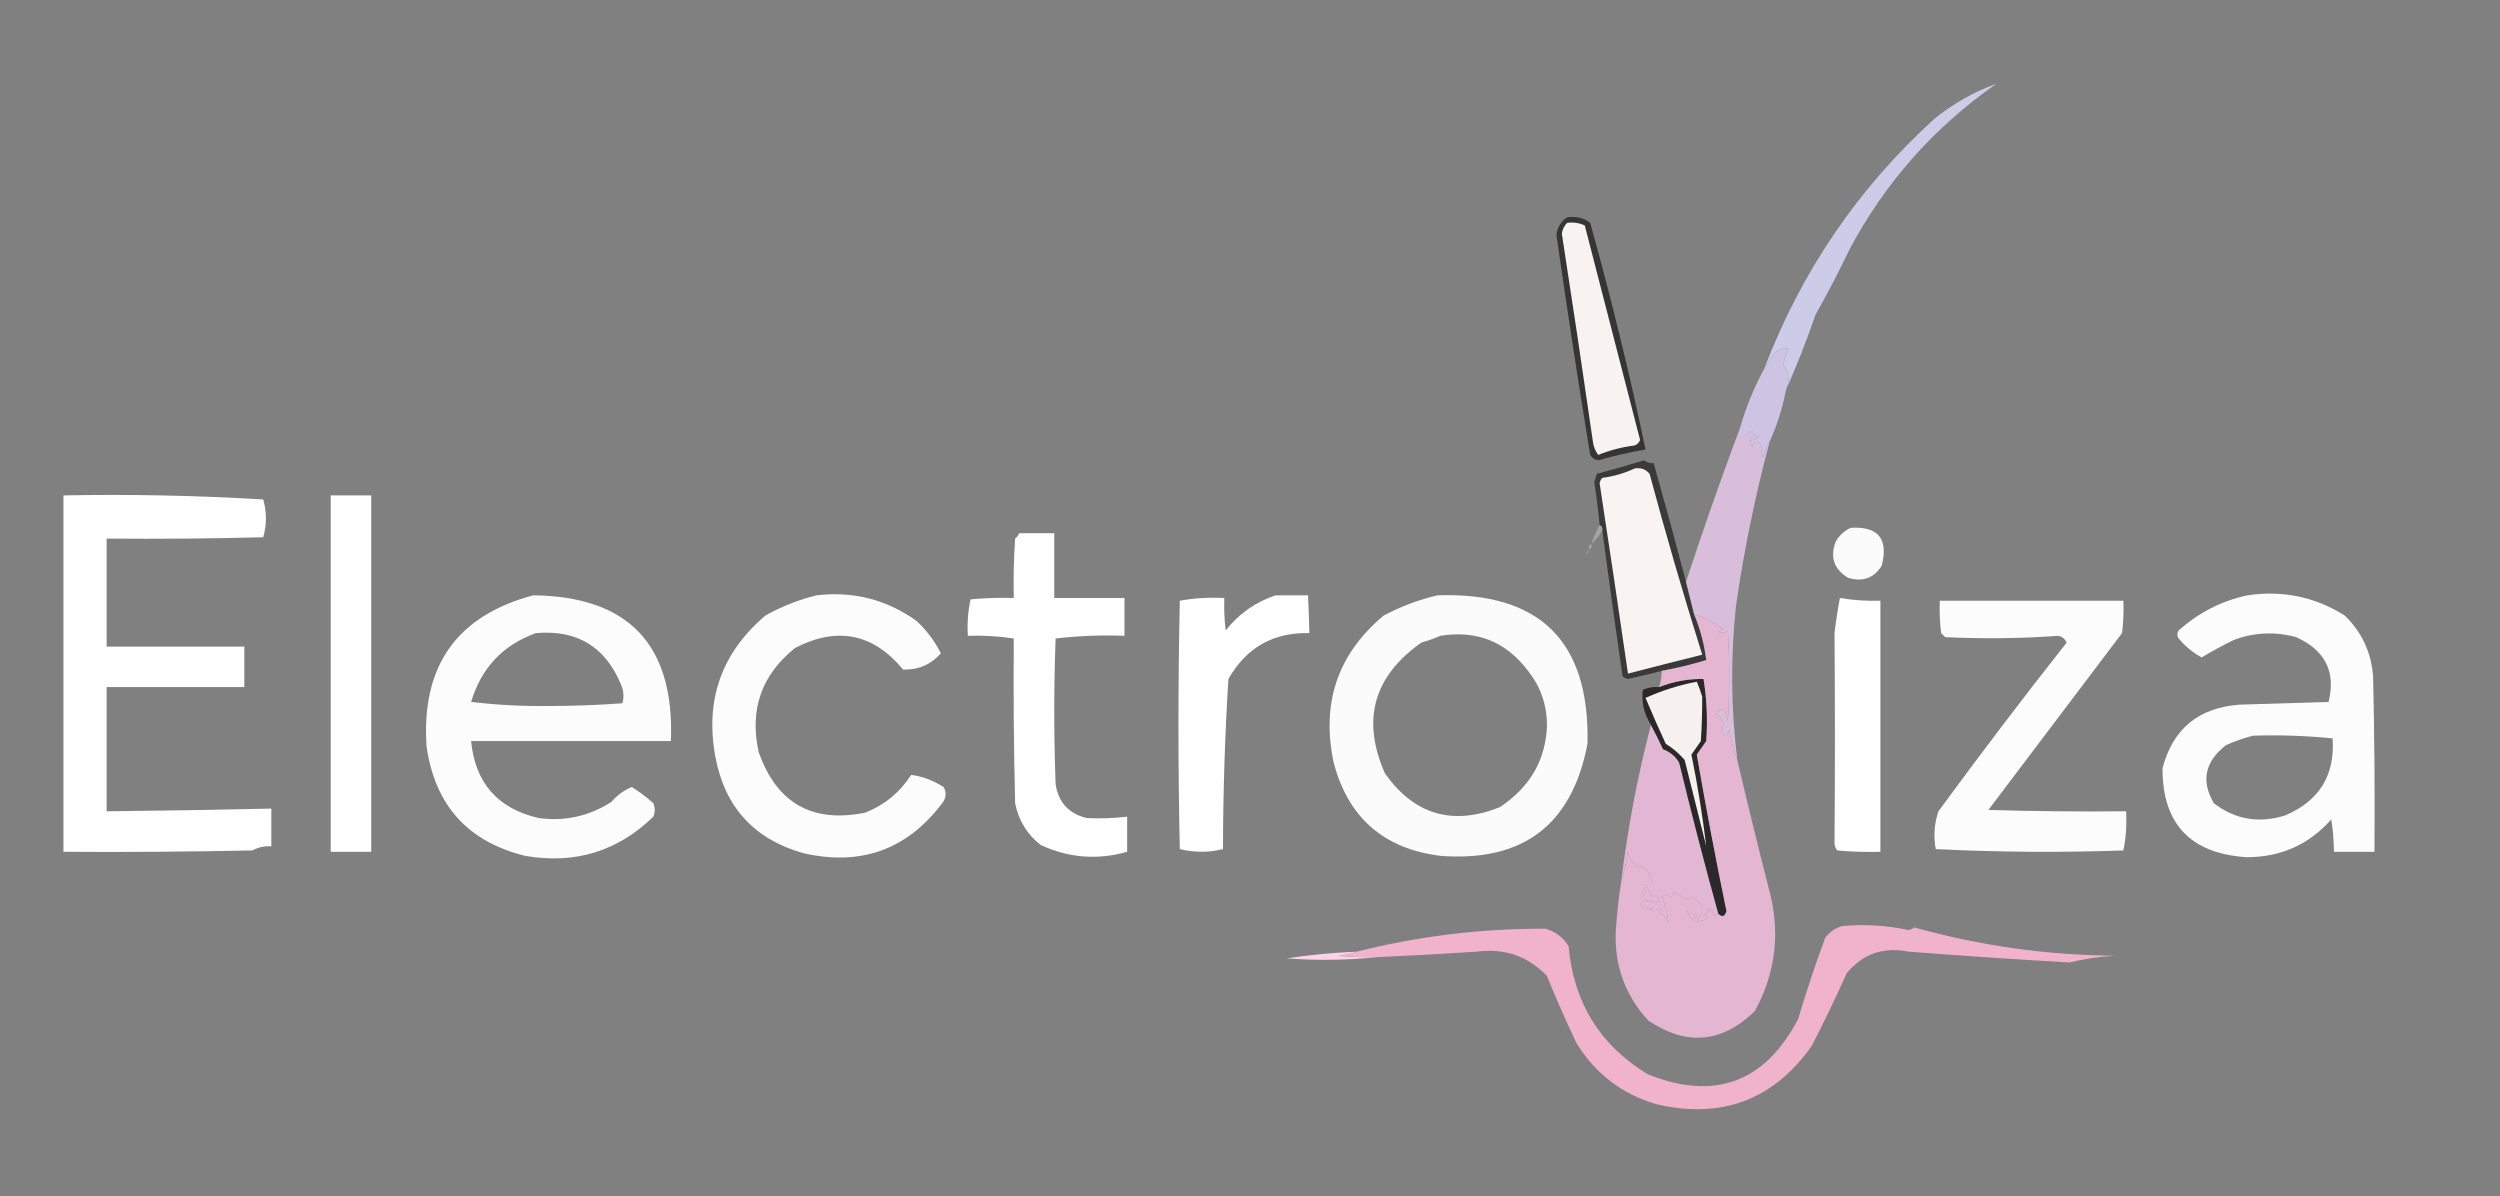 <svg xmlns="http://www.w3.org/2000/svg" xmlns:xlink="http://www.w3.org/1999/xlink" width="926px" height="443px" style="shape-rendering:geometricPrecision; text-rendering:geometricPrecision; image-rendering:optimizeQuality; fill-rule:evenodd; clip-rule:evenodd"><rect width="100%" height="100%" fill="#808080" stroke="none"/><g><path style="opacity:0.235" fill="#fafffe" d="M 740.5,29.5 C 741.833,30.167 741.833,30.167 740.5,29.5 Z"></path></g><g><path style="opacity:0.694" fill="#151515" d="M 580.5,80.5 C 583.685,80.02 586.519,80.686 589,82.5C 596.761,110.281 603.594,138.281 609.5,166.5C 603.531,167.514 597.698,168.848 592,170.5C 590.674,170.245 589.674,169.578 589,168.5C 584.548,141.385 580.381,114.218 576.5,87C 576.845,84.169 578.178,82.002 580.5,80.5 Z"></path></g><g><path style="opacity:1" fill="#f8f3f0" d="M 580.5,82.5 C 582.792,82.244 584.959,82.577 587,83.5C 593.826,109.982 600.659,136.482 607.5,163C 607.095,163.945 606.428,164.612 605.5,165C 600.798,165.585 596.298,166.751 592,168.5C 590.883,167.051 590.216,165.384 590,163.5C 586.306,137.809 582.473,112.143 578.5,86.5C 578.752,84.927 579.418,83.594 580.5,82.5 Z"></path></g><g><path style="opacity:1" fill="#cccce9" d="M 661.5,144.5 C 663.021,141.104 662.688,137.937 660.5,135C 661.017,132.923 661.684,130.923 662.5,129C 660.744,128.86 659.078,129.36 657.5,130.5C 656.143,132.565 654.81,134.565 653.5,136.5C 667.196,100.583 688.196,69.749 716.5,44C 723.538,38.321 731.205,33.987 739.5,31C 716.359,47.133 698.192,67.633 685,92.5C 681.088,100.657 676.922,108.657 672.5,116.5C 669.201,126.079 665.534,135.413 661.5,144.5 Z"></path></g><g><path style="opacity:1" fill="#cec3e2" d="M 661.5,144.5 C 660.255,151.168 658.255,157.501 655.5,163.5C 654.4,165.277 653.566,167.277 653,169.5C 652.667,167.833 652.333,166.167 652,164.5C 650.605,163.185 649.605,163.519 649,165.5C 648.517,164.552 648.351,163.552 648.5,162.5C 649.552,162.649 650.552,162.483 651.5,162C 650.333,161.5 649.5,160.667 649,159.5C 647.951,161.107 646.451,161.773 644.5,161.5C 644.5,160.5 644.5,159.5 644.5,158.5C 646.738,150.769 649.738,143.435 653.5,136.5C 654.81,134.565 656.143,132.565 657.5,130.5C 659.078,129.36 660.744,128.86 662.5,129C 661.684,130.923 661.017,132.923 660.5,135C 662.688,137.937 663.021,141.104 661.5,144.5 Z"></path></g><g><path style="opacity:0.668" fill="#1a191a" d="M 624.5,215.5 C 625.5,219.5 626.5,223.5 627.5,227.5C 629.793,233.007 631.293,238.673 632,244.5C 626.568,246.153 621.068,247.486 615.5,248.5C 611.364,249.561 607.198,250.561 603,251.5C 602.228,251.355 601.561,251.022 601,250.5C 598.359,232.51 595.859,214.51 593.5,196.5C 593.672,195.508 593.338,194.842 592.5,194.5C 591.998,189.154 591.332,183.821 590.5,178.5C 590.833,177.5 591.167,176.5 591.5,175.5C 597.38,173.928 603.213,172.262 609,170.5C 610.011,171.337 611.178,171.67 612.5,171.5C 616.621,186.093 620.621,200.76 624.5,215.5 Z"></path></g><g><path style="opacity:1" fill="#f9f3f1" d="M 605.5,173.5 C 607.766,173.141 609.599,173.808 611,175.5C 617.032,197.958 623.532,220.292 630.5,242.5C 621.329,244.779 612.162,247.113 603,249.5C 599.593,225.981 596.093,202.481 592.5,179C 592.645,178.228 592.978,177.561 593.5,177C 597.795,176.431 601.795,175.264 605.5,173.5 Z"></path></g><g><path style="opacity:0.998" fill="#fefefe" d="M 23.5,183.5 C 48.256,183.019 72.923,183.519 97.5,185C 98.833,189.667 98.833,194.333 97.5,199C 78.169,199.5 58.836,199.667 39.5,199.5C 39.5,212.833 39.5,226.167 39.5,239.5C 56.5,239.5 73.5,239.5 90.5,239.5C 90.5,244.5 90.5,249.5 90.5,254.5C 73.5,254.5 56.5,254.5 39.5,254.5C 39.5,269.833 39.5,285.167 39.5,300.5C 60.105,300.292 80.438,299.959 100.5,299.5C 100.5,304.167 100.5,308.833 100.5,313.5C 98.011,313.298 95.677,313.798 93.5,315C 70.169,315.5 46.836,315.667 23.5,315.5C 23.5,271.5 23.5,227.5 23.5,183.5 Z"></path></g><g><path style="opacity:0.999" fill="#fefffe" d="M 122.5,183.5 C 127.5,183.5 132.5,183.5 137.5,183.5C 137.5,227.5 137.5,271.5 137.5,315.5C 132.5,315.5 127.5,315.5 122.5,315.5C 122.5,271.5 122.5,227.5 122.5,183.5 Z"></path></g><g><path style="opacity:0.303" fill="#f4f4f4" d="M 592.5,194.5 C 593.338,194.842 593.672,195.508 593.5,196.5C 592.407,198.349 591.074,200.016 589.5,201.5C 590.227,199.046 591.227,196.713 592.5,194.5 Z"></path></g><g><path style="opacity:0.969" fill="#fefefe" d="M 685.5,195.5 C 695.7,194.89 699.533,199.557 697,209.5C 694.103,214.155 689.937,215.655 684.5,214C 679.237,210.787 677.737,206.287 680,200.5C 681.352,198.251 683.185,196.584 685.5,195.5 Z"></path></g><g><path style="opacity:0.994" fill="#fefefe" d="M 377.5,197.5 C 381.833,197.5 386.167,197.5 390.5,197.5C 390.5,205.5 390.5,213.5 390.5,221.5C 399.167,221.5 407.833,221.5 416.5,221.5C 416.5,226.167 416.5,230.833 416.5,235.5C 407.915,235.183 399.415,235.517 391,236.5C 390.333,254.5 390.333,272.5 391,290.5C 392.051,297.218 395.884,301.384 402.5,303C 407.501,303.251 412.501,303.084 417.5,302.5C 417.5,306.833 417.5,311.167 417.5,315.5C 406.515,318.626 395.848,317.793 385.5,313C 380.451,309.084 377.284,303.917 376,297.5C 375.5,277.169 375.333,256.836 375.5,236.5C 369.879,235.646 364.212,235.313 358.5,235.5C 358.2,230.901 358.533,226.401 359.5,222C 364.823,221.501 370.156,221.334 375.5,221.5C 375.334,214.159 375.5,206.826 376,199.5C 376.717,198.956 377.217,198.289 377.5,197.5 Z"></path></g><g><path style="opacity:0.298" fill="#fefffe" d="M 589.5,201.5 C 589.672,202.492 589.338,203.158 588.5,203.5C 588.328,202.508 588.662,201.842 589.5,201.5 Z"></path></g><g><path style="opacity:0.125" fill="#f9fff2" d="M 588.5,203.5 C 588.672,204.492 588.338,205.158 587.5,205.5C 587.328,204.508 587.662,203.842 588.5,203.5 Z"></path></g><g><path style="opacity:0.188" fill="#fefffe" d="M 587.5,205.5 C 586.833,206.167 586.833,206.167 587.5,205.5 Z"></path></g><g><path style="opacity:1" fill="#d9bedb" d="M 644.5,158.5 C 644.5,159.5 644.5,160.5 644.5,161.5C 646.451,161.773 647.951,161.107 649,159.5C 649.5,160.667 650.333,161.5 651.5,162C 650.552,162.483 649.552,162.649 648.5,162.5C 648.351,163.552 648.517,164.552 649,165.5C 649.605,163.519 650.605,163.185 652,164.5C 652.333,166.167 652.667,167.833 653,169.5C 653.566,167.277 654.4,165.277 655.5,163.5C 650.12,183.567 645.953,203.901 643,224.5C 640.963,243.522 641.13,262.522 643.5,281.5C 642.228,278.033 641.228,274.366 640.5,270.5C 639.676,272.748 638.676,272.914 637.5,271C 639.084,268.175 638.418,266.008 635.5,264.5C 636.242,263.713 637.075,263.047 638,262.5C 639.117,263.949 639.784,265.616 640,267.5C 640.667,256.167 640.667,244.833 640,233.5C 638.951,234.517 637.784,234.684 636.5,234C 637.167,233.667 637.833,233.333 638.5,233C 634.7,230.456 631.033,228.623 627.5,227.5C 626.5,223.5 625.5,219.5 624.5,215.5C 630.769,196.36 637.435,177.36 644.5,158.5 Z"></path></g><g><path style="opacity:0.983" fill="#fefefe" d="M 197.5,220.5 C 232.889,220.894 249.889,238.894 248.5,274.5C 223.833,274.5 199.167,274.5 174.5,274.5C 175.996,289.988 184.329,299.488 199.5,303C 209.222,304.32 218.222,302.32 226.5,297C 228.573,294.55 231.073,292.717 234,291.5C 236.828,293.251 239.495,295.251 242,297.5C 242.667,299.167 242.667,300.833 242,302.5C 228.734,315.364 212.901,320.197 194.5,317C 173.299,311.793 161.133,298.293 158,276.5C 155.983,246.739 169.15,228.072 197.5,220.5 Z M 198.5,234.5 C 213.672,233.185 224.172,239.518 230,253.5C 231.039,255.901 231.206,258.234 230.5,260.5C 221.545,261.154 212.545,261.487 203.5,261.5C 193.763,261.628 184.096,261.128 174.5,260C 178.257,247.412 186.257,238.912 198.5,234.5 Z"></path></g><g><path style="opacity:0.978" fill="#fefefe" d="M 302.5,220.5 C 316.128,218.922 328.461,222.088 339.5,230C 343.235,233.481 346.235,237.481 348.5,242C 344.742,246.215 340.075,248.215 334.5,248C 323.421,234.623 310.088,231.956 294.5,240C 282.058,249.991 277.558,262.824 281,278.5C 287.644,297.481 300.81,304.981 320.5,301C 327.672,298.162 333.338,293.495 337.5,287C 341.678,287.57 345.678,289.07 349.5,291.5C 350.663,293.55 350.496,295.55 349,297.5C 335.984,314.731 318.817,320.898 297.5,316C 279.376,310.875 268.542,299.041 265,280.5C 261.053,259.338 267.219,241.838 283.5,228C 289.604,224.583 295.937,222.083 302.5,220.5 Z"></path></g><g><path style="opacity:0.993" fill="#fefefe" d="M 472.5,220.5 C 476.5,220.5 480.5,220.5 484.5,220.5C 484.71,225.198 484.876,229.864 485,234.5C 471.635,234.183 461.635,239.85 455,251.5C 453.7,272.436 453.034,293.436 453,314.5C 447.667,315.833 442.333,315.833 437,314.5C 436.333,283.833 436.333,253.167 437,222.5C 442.407,221.527 447.907,221.193 453.5,221.5C 453.334,225.514 453.501,229.514 454,233.5C 458.914,227.301 465.08,222.967 472.5,220.5 Z"></path></g><g><path style="opacity:0.976" fill="#fefefe" d="M 532.5,220.5 C 570.406,219.239 588.906,237.572 588,275.5C 582.308,305.509 564.141,319.342 533.5,317C 512.548,314.38 499.381,302.88 494,282.5C 489.301,260.446 495.467,242.28 512.5,228C 518.967,224.584 525.634,222.084 532.5,220.5 Z M 533.5,235.5 C 546.983,233.328 557.816,237.661 566,248.5C 570.603,254.299 572.936,260.966 573,268.5C 572.646,281.331 566.813,291.497 555.5,299C 538.002,305.943 523.835,301.777 513,286.5C 504.234,266.671 508.734,250.504 526.5,238C 529.004,237.302 531.337,236.469 533.5,235.5 Z"></path></g><g><path style="opacity:0.984" fill="#fefefe" d="M 832.5,220.5 C 845.511,218.571 857.511,221.071 868.5,228C 874.818,234.139 878.318,241.639 879,250.5C 879.5,272.164 879.667,293.831 879.5,315.5C 874.5,315.5 869.5,315.5 864.5,315.5C 864.445,311.16 864.112,307.16 863.5,303.5C 855.213,312.883 844.713,317.55 832,317.5C 811.252,316.09 800.918,305.09 801,284.5C 804.823,269.98 814.323,262.146 829.5,261C 840.5,260.667 851.5,260.333 862.5,260C 865.276,248.884 861.276,240.884 850.5,236C 842.743,233.878 835.077,234.212 827.5,237C 823.351,239.005 819.351,241.171 815.5,243.5C 812.257,241.765 809.423,239.432 807,236.5C 806.333,235.5 806.333,234.5 807,233.5C 814.417,226.876 822.917,222.542 832.5,220.5 Z M 834.5,272.5 C 844.416,272.181 854.25,272.514 864,273.5C 864.938,287.119 859.104,296.619 846.5,302C 836.767,305.093 827.934,303.593 820,297.5C 815.182,289.259 816.682,282.092 824.5,276C 827.85,274.514 831.184,273.347 834.5,272.5 Z"></path></g><g><path style="opacity:0.993" fill="#fefefe" d="M 681.5,221.5 C 686.453,222.329 691.453,222.663 696.5,222.5C 696.5,253.5 696.5,284.5 696.5,315.5C 691.156,315.666 685.823,315.499 680.5,315C 679.941,314.275 679.608,313.442 679.5,312.5C 679.703,286.673 679.703,260.673 679.5,234.5C 680.024,230.096 680.691,225.763 681.5,221.5 Z"></path></g><g><path style="opacity:0.983" fill="#fefefe" d="M 718.5,222.5 C 741.167,222.5 763.833,222.5 786.5,222.5C 786.666,226.514 786.499,230.514 786,234.5C 769.5,256.333 753,278.167 736.5,300C 753.497,300.5 770.497,300.667 787.5,300.5C 787.803,305.43 787.469,310.263 786.5,315C 763.261,315.827 740.094,315.66 717,314.5C 716.121,309.713 716.455,305.047 718,300.5C 733.475,279.363 749.308,258.53 765.5,238C 764.902,236.699 763.902,235.865 762.5,235.5C 748.661,236.504 734.661,236.671 720.5,236C 720,235.5 719.5,235 719,234.5C 718.501,230.514 718.334,226.514 718.5,222.5 Z"></path></g><g><path style="opacity:1" fill="#e2b7d4" d="M 611.5,268.5 C 613.084,271.391 614.584,274.391 616,277.5C 618.635,278.473 620.635,280.14 622,282.5C 626.529,301.253 631.363,319.92 636.5,338.5C 635.883,338.611 635.383,338.944 635,339.5C 633.912,336.007 632.745,335.841 631.5,339C 631.833,339.333 632.167,339.667 632.5,340C 628.676,342.318 626.176,341.485 625,337.5C 626.067,338.191 627.234,338.691 628.5,339C 627.304,339.654 627.304,340.154 628.5,340.5C 631.167,338.167 631.167,335.833 628.5,333.5C 627.167,332.167 625.833,332.167 624.5,333.5C 623.193,332.184 621.693,331.184 620,330.5C 619.667,331.167 619.333,331.833 619,332.5C 617.989,331.663 616.822,331.33 615.5,331.5C 616.626,334.779 617.459,338.112 618,341.5C 617.167,340 616,338.833 614.5,338C 614.833,337.667 615.167,337.333 615.5,337C 614.451,336.508 613.451,336.674 612.5,337.5C 611.304,337.154 611.304,336.654 612.5,336C 610.721,336.979 609.055,336.646 607.5,335C 608.025,334.308 608.692,333.808 609.5,333.5C 610.967,333.723 612.467,334.056 614,334.5C 614.749,333.365 614.583,332.365 613.5,331.5C 612.914,331.709 612.414,332.043 612,332.5C 610.653,328.625 609.486,328.625 608.5,332.5C 607.466,329.943 608.466,328.609 611.5,328.5C 612.181,323.845 610.181,321.178 605.5,320.5C 604.137,319.107 603.304,317.441 603,315.5C 602.367,319.347 601.533,323.014 600.5,326.5C 602.891,306.804 606.558,287.471 611.5,268.5 Z"></path></g><g><path style="opacity:1" fill="#2c282a" d="M 636.5,338.5 C 631.363,319.92 626.529,301.253 622,282.5C 620.635,280.14 618.635,278.473 616,277.5C 614.584,274.391 613.084,271.391 611.5,268.5C 608.93,264.415 607.93,260.082 608.5,255.5C 610.409,254.652 612.409,254.318 614.5,254.5C 619.935,252.377 625.435,251.377 631,251.5C 632.214,258.91 632.547,266.577 632,274.5C 630.833,276.167 629.667,277.833 628.5,279.5C 631.846,298.885 635.512,318.218 639.5,337.5C 638.867,339.519 637.867,339.853 636.5,338.5 Z"></path></g><g><path style="opacity:1" fill="#f6f1ef" d="M 628.5,252.5 C 629.224,254.218 629.891,256.052 630.5,258C 630.522,263.358 630.356,268.858 630,274.5C 628.833,276.167 627.667,277.833 626.5,279.5C 628.794,290.797 630.627,302.13 632,313.5C 629.336,302.845 626.67,292.178 624,281.5C 621.961,279.126 619.628,277.126 617,275.5C 614.411,269.909 611.911,264.243 609.5,258.5C 615.672,255.74 622.005,253.74 628.5,252.5 Z"></path></g><g><path style="opacity:1" fill="#e5b6d2" d="M 627.5,227.5 C 631.033,228.623 634.7,230.456 638.5,233C 637.833,233.333 637.167,233.667 636.5,234C 637.784,234.684 638.951,234.517 640,233.5C 640.667,244.833 640.667,256.167 640,267.5C 639.784,265.616 639.117,263.949 638,262.5C 637.075,263.047 636.242,263.713 635.5,264.5C 638.418,266.008 639.084,268.175 637.5,271C 638.676,272.914 639.676,272.748 640.5,270.5C 641.228,274.366 642.228,278.033 643.5,281.5C 647.166,297.164 650.999,312.831 655,328.5C 659.584,344.612 657.917,359.946 650,374.5C 637.85,386.367 624.684,387.534 610.5,378C 601.861,368.59 597.861,357.423 598.5,344.5C 598.905,338.446 599.572,332.446 600.5,326.5C 601.533,323.014 602.367,319.347 603,315.5C 603.304,317.441 604.137,319.107 605.5,320.5C 610.181,321.178 612.181,323.845 611.5,328.5C 608.466,328.609 607.466,329.943 608.5,332.5C 609.486,328.625 610.653,328.625 612,332.5C 612.414,332.043 612.914,331.709 613.5,331.5C 614.583,332.365 614.749,333.365 614,334.5C 612.467,334.056 610.967,333.723 609.5,333.5C 608.692,333.808 608.025,334.308 607.5,335C 609.055,336.646 610.721,336.979 612.5,336C 611.304,336.654 611.304,337.154 612.5,337.5C 613.451,336.674 614.451,336.508 615.5,337C 615.167,337.333 614.833,337.667 614.5,338C 616,338.833 617.167,340 618,341.5C 617.459,338.112 616.626,334.779 615.5,331.5C 616.822,331.33 617.989,331.663 619,332.5C 619.333,331.833 619.667,331.167 620,330.5C 621.693,331.184 623.193,332.184 624.5,333.5C 625.833,332.167 627.167,332.167 628.5,333.5C 631.167,335.833 631.167,338.167 628.5,340.5C 627.304,340.154 627.304,339.654 628.5,339C 627.234,338.691 626.067,338.191 625,337.5C 626.176,341.485 628.676,342.318 632.5,340C 632.167,339.667 631.833,339.333 631.5,339C 632.745,335.841 633.912,336.007 635,339.5C 635.383,338.944 635.883,338.611 636.5,338.5C 637.867,339.853 638.867,339.519 639.5,337.5C 635.512,318.218 631.846,298.885 628.5,279.5C 629.667,277.833 630.833,276.167 632,274.5C 632.547,266.577 632.214,258.91 631,251.5C 625.435,251.377 619.935,252.377 614.5,254.5C 615.15,252.565 615.483,250.565 615.5,248.5C 621.068,247.486 626.568,246.153 632,244.5C 631.293,238.673 629.793,233.007 627.5,227.5 Z"></path></g><g><path style="opacity:1" fill="#fdd2e6" d="M 502.5,352.5 C 500.369,353.314 498.036,353.814 495.5,354C 500.489,354.499 505.489,354.666 510.5,354.5C 499.341,355.659 488.008,355.826 476.5,355C 485.118,353.683 493.785,352.85 502.5,352.5 Z"></path></g><g><path style="opacity:1" fill="#f1b3c9" d="M 510.5,354.5 C 505.489,354.666 500.489,354.499 495.5,354C 498.036,353.814 500.369,353.314 502.5,352.5C 525.468,346.719 548.801,343.886 572.5,344C 576.222,345.1 579.056,347.266 581,350.5C 582.882,371.46 592.715,387.293 610.5,398C 635.19,407.771 653.69,400.938 666,377.5C 669.029,367.381 672.362,357.381 676,347.5C 677.637,345.19 679.804,343.69 682.5,343C 690.745,342.261 698.912,342.761 707,344.5C 707.772,344.355 708.439,344.022 709,343.5C 733.329,350.304 758.162,353.804 783.5,354C 777.74,354.309 772.073,355.142 766.5,356.5C 746.682,355.348 726.848,354.014 707,352.5C 697.652,350.615 689.986,353.281 684,360.5C 679.939,369.622 675.606,378.622 671,387.5C 656.816,407.456 637.65,414.623 613.5,409C 600.794,405.234 590.961,397.734 584,386.5C 580.059,378.284 576.392,369.951 573,361.5C 565.972,354.146 557.305,351.146 547,352.5C 534.837,353.295 522.67,353.961 510.5,354.5 Z"></path></g></svg>